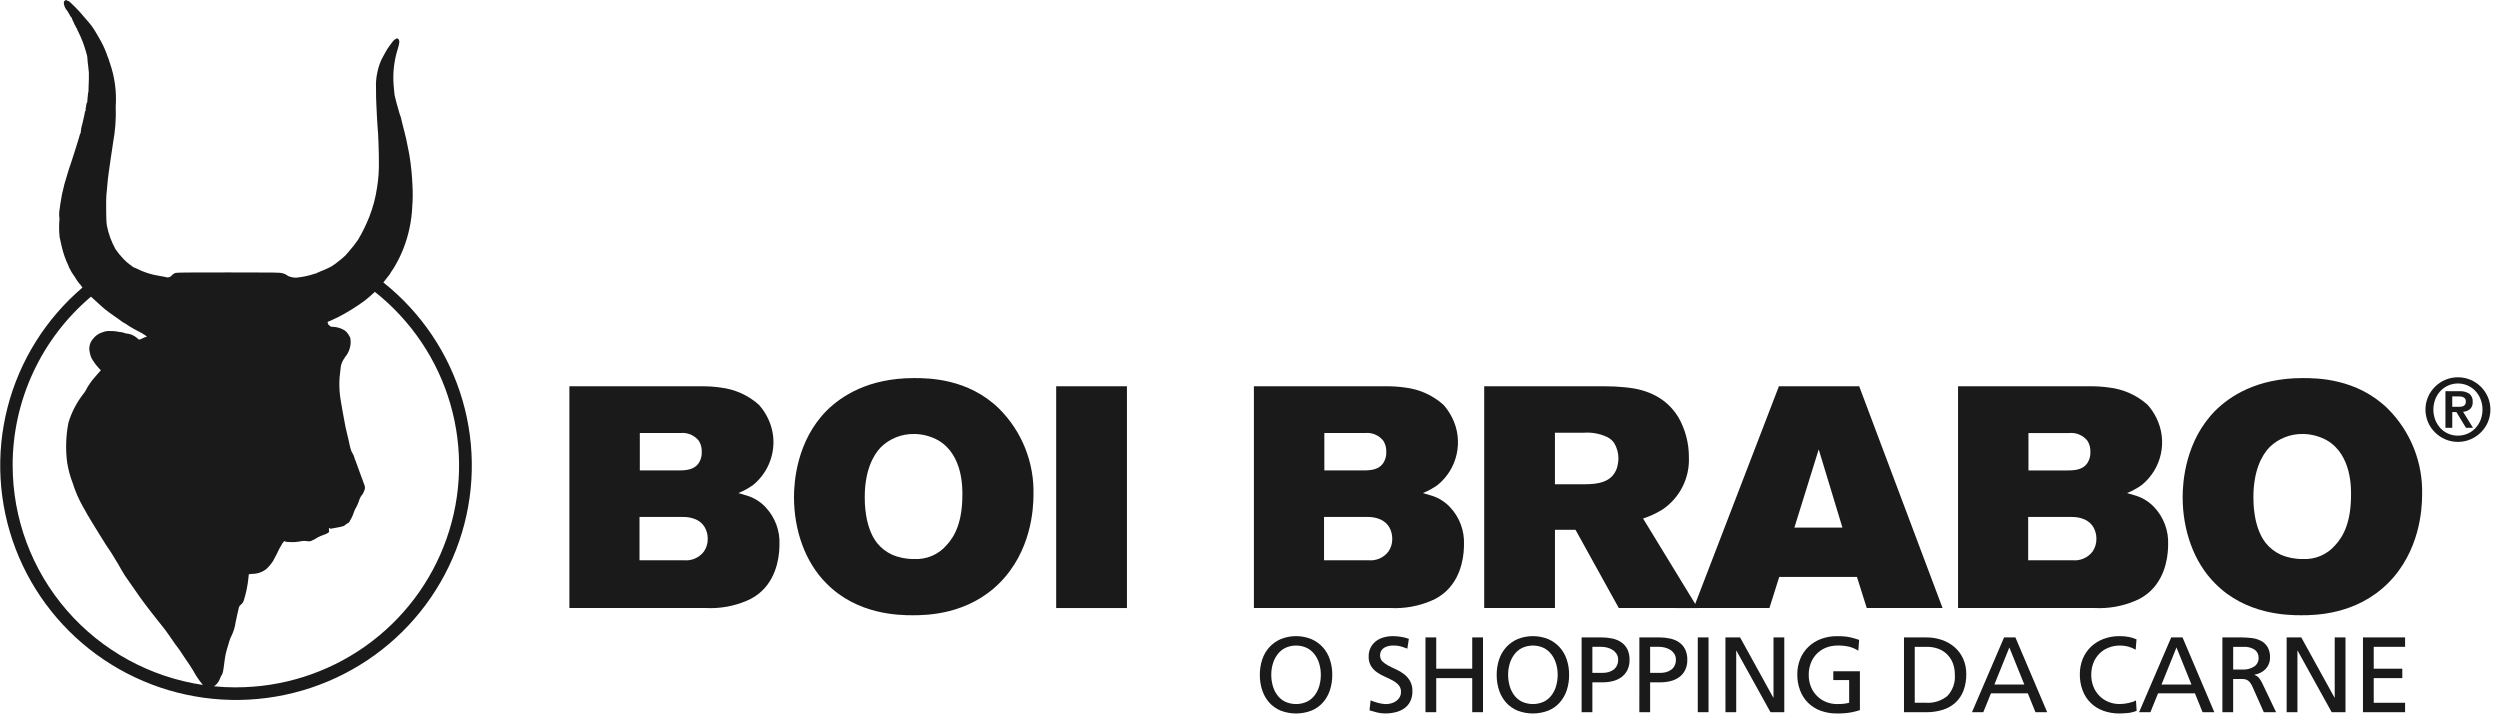 <?xml version="1.0" encoding="UTF-8"?>
<svg xmlns="http://www.w3.org/2000/svg" width="138" height="40" viewBox="0 0 138 40" fill="none">
  <g clip-path="url(#clip0_1560_831)">
    <path d="M21.159 15.594C21.26 15.473 21.353 15.354 21.424 15.255C21.453 15.212 21.484 15.171 21.519 15.134C21.521 15.13 21.523 15.126 21.526 15.123C21.558 15.059 21.596 14.997 21.639 14.939C21.677 14.889 21.712 14.836 21.744 14.782C21.766 14.736 21.792 14.692 21.82 14.65C21.992 14.355 22.14 14.047 22.265 13.73C22.556 12.989 22.722 12.204 22.757 11.409C22.787 11.025 22.791 10.639 22.769 10.254C22.748 9.703 22.693 9.155 22.607 8.611C22.592 8.546 22.578 8.453 22.569 8.402C22.552 8.302 22.448 7.781 22.416 7.644C22.403 7.598 22.385 7.52 22.372 7.471C22.358 7.422 22.338 7.337 22.327 7.281C22.317 7.225 22.285 7.115 22.265 7.039C22.231 6.909 22.164 6.648 22.13 6.484C22.083 6.363 22.043 6.24 22.01 6.114C21.965 5.948 21.906 5.747 21.883 5.664C21.859 5.581 21.791 5.308 21.777 5.234C21.783 5.238 21.777 5.211 21.776 5.204C21.767 5.098 21.733 4.8 21.723 4.624C21.68 3.969 21.761 3.313 21.961 2.688C22.059 2.36 22.067 2.255 21.995 2.166C21.949 2.108 21.946 2.108 21.865 2.14C21.779 2.182 21.706 2.246 21.654 2.325C21.644 2.337 21.579 2.427 21.507 2.522C21.425 2.632 21.351 2.748 21.284 2.869C21.233 2.963 21.17 3.079 21.145 3.123C20.994 3.394 20.889 3.687 20.831 3.99C20.766 4.279 20.741 4.574 20.756 4.869C20.754 5.16 20.761 5.551 20.773 5.737C20.785 5.923 20.801 6.296 20.814 6.569C20.828 6.841 20.843 7.082 20.848 7.1C20.873 7.186 20.918 8.435 20.915 8.949C20.923 9.417 20.889 9.885 20.814 10.348C20.734 10.901 20.591 11.444 20.387 11.965C20.215 12.399 20.01 12.819 19.773 13.221C19.624 13.442 19.46 13.652 19.283 13.852C19.241 13.893 19.202 13.938 19.166 13.985C19.111 14.059 19.047 14.125 18.976 14.183C18.916 14.238 18.849 14.296 18.791 14.341C18.709 14.404 18.637 14.462 18.63 14.468C18.548 14.536 18.462 14.598 18.372 14.655C18.309 14.699 18.243 14.738 18.174 14.769C18.116 14.791 18.059 14.818 18.004 14.848C17.924 14.888 17.842 14.923 17.758 14.954C17.709 14.969 17.663 14.989 17.618 15.014C17.593 15.033 17.564 15.044 17.532 15.047C17.509 15.047 17.491 15.057 17.491 15.071C17.491 15.085 17.469 15.094 17.442 15.094C17.411 15.095 17.381 15.102 17.354 15.116C17.028 15.225 16.69 15.296 16.347 15.327C16.218 15.329 16.091 15.306 15.97 15.26C15.951 15.252 15.931 15.245 15.911 15.239C15.902 15.238 15.894 15.235 15.886 15.231C15.879 15.226 15.873 15.219 15.869 15.212C15.866 15.205 15.862 15.199 15.856 15.194C15.85 15.19 15.843 15.187 15.835 15.187C15.814 15.182 15.795 15.17 15.782 15.153C15.718 15.12 15.65 15.095 15.58 15.08C15.422 15.04 15.234 15.038 12.598 15.038C10.349 15.036 9.764 15.043 9.685 15.066C9.616 15.091 9.553 15.131 9.499 15.181C9.459 15.239 9.4 15.281 9.333 15.3C9.265 15.32 9.192 15.315 9.128 15.288C9.042 15.269 8.904 15.243 8.821 15.232C8.369 15.166 7.931 15.027 7.526 14.818C7.494 14.802 7.462 14.787 7.429 14.776C7.421 14.773 7.413 14.771 7.405 14.77C7.384 14.765 7.366 14.755 7.351 14.74C7.335 14.724 7.258 14.668 7.182 14.615C7.053 14.523 6.933 14.419 6.825 14.304C6.657 14.13 6.504 13.942 6.368 13.742C6.149 13.344 5.992 12.915 5.903 12.47C5.896 12.405 5.885 12.322 5.88 12.285C5.859 12.133 5.85 10.933 5.871 10.784C5.88 10.694 5.901 10.485 5.915 10.321C5.929 10.157 5.943 9.984 5.949 9.94C5.954 9.896 5.976 9.73 5.995 9.57C6.014 9.41 6.065 9.074 6.102 8.819C6.139 8.564 6.179 8.319 6.183 8.276C6.188 8.233 6.213 8.058 6.239 7.894C6.363 7.228 6.413 6.549 6.388 5.872C6.443 5.057 6.332 4.24 6.062 3.469C6.018 3.326 5.974 3.194 5.967 3.18C5.958 3.165 5.95 3.149 5.944 3.132C5.847 2.841 5.725 2.559 5.579 2.288C5.558 2.255 5.484 2.126 5.414 1.999C5.311 1.813 5.199 1.631 5.078 1.456C5.071 1.449 5.036 1.403 4.997 1.352C4.961 1.303 4.922 1.256 4.881 1.211C4.855 1.184 4.802 1.121 4.762 1.073C4.723 1.024 4.657 0.95 4.622 0.913C4.587 0.876 4.525 0.802 4.485 0.751C4.445 0.7 4.276 0.52 4.109 0.351C3.872 0.113 3.793 0.046 3.744 0.046C3.71 0.046 3.684 0.034 3.684 0.023C3.684 -0.017 3.617 -0.003 3.565 0.048C3.521 0.092 3.516 0.115 3.531 0.226C3.539 0.293 3.559 0.357 3.592 0.415C3.613 0.444 3.629 0.476 3.638 0.51C3.638 0.527 3.645 0.531 3.652 0.524C3.659 0.517 3.694 0.558 3.727 0.619C3.748 0.661 3.772 0.701 3.799 0.739C3.823 0.772 3.842 0.806 3.857 0.843C3.875 0.885 3.9 0.922 3.932 0.954C3.941 0.959 3.949 0.966 3.955 0.975C3.96 0.983 3.964 0.993 3.965 1.003C3.981 1.061 4.005 1.118 4.035 1.17C4.064 1.222 4.087 1.277 4.104 1.334C4.104 1.351 4.114 1.364 4.123 1.364C4.132 1.364 4.157 1.406 4.175 1.457C4.193 1.508 4.214 1.549 4.226 1.549C4.237 1.549 4.244 1.563 4.244 1.577C4.266 1.644 4.293 1.708 4.328 1.769C4.494 2.102 4.63 2.451 4.732 2.809C4.749 2.872 4.776 2.969 4.793 3.024C4.813 3.091 4.825 3.161 4.826 3.232C4.826 3.292 4.848 3.496 4.873 3.687C4.905 3.902 4.916 4.118 4.906 4.335C4.897 4.499 4.89 4.741 4.888 4.873C4.892 4.952 4.887 5.031 4.873 5.109C4.859 5.139 4.853 5.173 4.855 5.206C4.852 5.267 4.846 5.327 4.836 5.387C4.827 5.449 4.823 5.513 4.822 5.576C4.82 5.636 4.811 5.68 4.799 5.673C4.787 5.667 4.778 5.701 4.769 5.75C4.761 5.798 4.748 5.893 4.736 5.962C4.724 6.009 4.721 6.057 4.726 6.105C4.733 6.117 4.729 6.126 4.717 6.126C4.697 6.126 4.687 6.156 4.657 6.346C4.636 6.456 4.603 6.607 4.55 6.82C4.495 6.993 4.462 7.172 4.449 7.353C4.451 7.355 4.452 7.358 4.452 7.361C4.452 7.363 4.452 7.366 4.45 7.368C4.449 7.37 4.447 7.372 4.445 7.373C4.442 7.374 4.44 7.375 4.437 7.374C4.424 7.374 4.414 7.381 4.416 7.391C4.415 7.409 4.411 7.427 4.405 7.444C4.398 7.462 4.363 7.573 4.332 7.691C4.301 7.809 4.26 7.931 4.247 7.968C4.233 8.006 4.182 8.169 4.133 8.334C4.084 8.498 3.998 8.759 3.947 8.912C3.895 9.064 3.84 9.219 3.83 9.258C3.821 9.298 3.797 9.374 3.774 9.432C3.741 9.529 3.681 9.73 3.619 9.952C3.604 10.002 3.575 10.107 3.551 10.183C3.456 10.536 3.382 10.895 3.33 11.258C3.324 11.327 3.307 11.443 3.297 11.512C3.261 11.694 3.255 11.88 3.281 12.064C3.297 12.081 3.3 12.09 3.283 12.09C3.253 12.425 3.256 12.763 3.292 13.098C3.339 13.296 3.393 13.531 3.413 13.638C3.495 13.983 3.612 14.319 3.764 14.639C3.784 14.677 3.799 14.716 3.808 14.757C3.903 14.952 4.017 15.138 4.146 15.312C4.236 15.473 4.346 15.622 4.473 15.757C4.494 15.798 4.521 15.837 4.553 15.872C2.521 17.605 1.075 19.92 0.414 22.5C-0.246 25.08 -0.091 27.8 0.859 30.29C1.81 32.779 3.51 34.916 5.726 36.409C7.943 37.903 10.569 38.68 13.246 38.636C15.924 38.591 18.522 37.727 20.687 36.16C22.852 34.594 24.479 32.401 25.345 29.882C26.211 27.363 26.275 24.639 25.527 22.082C24.78 19.526 23.258 17.26 21.168 15.595M0.698 25.691C0.696 23.919 1.082 22.169 1.829 20.56C2.576 18.951 3.665 17.523 5.022 16.375C5.205 16.544 5.477 16.79 5.525 16.835L5.542 16.851C5.693 16.991 5.853 17.122 6.02 17.243C6.085 17.287 6.347 17.472 6.363 17.488C6.424 17.527 6.788 17.782 6.788 17.794H6.798C6.912 17.856 7.023 17.926 7.129 18.002C7.293 18.105 7.462 18.2 7.636 18.286C7.756 18.346 7.872 18.413 7.984 18.486C8.002 18.501 8.02 18.514 8.04 18.526C8.065 18.537 8.084 18.557 8.096 18.581C8.103 18.598 8.096 18.604 8.084 18.598C8.027 18.602 7.971 18.62 7.921 18.651C7.67 18.773 7.68 18.773 7.578 18.669C7.445 18.552 7.285 18.469 7.113 18.429C7.006 18.421 6.901 18.398 6.801 18.36C6.757 18.342 6.709 18.333 6.661 18.332C6.606 18.329 6.55 18.32 6.497 18.305C6.365 18.279 6.23 18.269 6.096 18.274C5.95 18.262 5.803 18.284 5.667 18.339C5.453 18.401 5.265 18.531 5.132 18.709C5.042 18.811 4.979 18.935 4.949 19.067C4.919 19.2 4.923 19.338 4.96 19.47C4.983 19.625 5.042 19.774 5.132 19.903C5.214 20.036 5.308 20.16 5.413 20.275C5.468 20.328 5.52 20.383 5.567 20.442C5.533 20.486 5.496 20.527 5.455 20.565C5.395 20.627 5.295 20.743 5.23 20.824C5.165 20.905 5.096 20.983 5.079 21.004C5.044 21.046 5.012 21.091 4.983 21.137C4.886 21.269 4.802 21.409 4.73 21.555C4.697 21.616 4.658 21.673 4.614 21.726C4.236 22.206 3.952 22.752 3.777 23.335C3.636 24.058 3.612 24.799 3.707 25.529C3.768 25.916 3.87 26.296 4.012 26.662C4.156 27.124 4.35 27.57 4.591 27.991C4.707 28.191 4.772 28.307 4.832 28.418C4.893 28.53 5.214 29.052 5.516 29.542C5.64 29.742 5.785 29.97 5.833 30.05C5.881 30.131 5.941 30.219 5.962 30.244C5.999 30.288 6.262 30.691 6.308 30.781C6.312 30.788 6.313 30.79 6.312 30.791C6.342 30.848 6.376 30.904 6.412 30.958C6.487 31.071 6.54 31.161 6.705 31.458C6.823 31.669 6.955 31.872 7.1 32.066C7.628 32.833 7.906 33.224 8.046 33.4C8.061 33.419 8.13 33.508 8.198 33.599C8.265 33.689 8.353 33.802 8.395 33.853C8.437 33.904 8.56 34.057 8.667 34.198C8.774 34.339 8.897 34.489 8.935 34.535C9.065 34.693 9.23 34.914 9.386 35.145C9.63 35.502 9.73 35.642 9.851 35.797C9.891 35.846 9.928 35.898 9.96 35.952C10.003 36.026 10.05 36.098 10.102 36.167C10.181 36.278 10.272 36.417 10.306 36.472C10.344 36.535 10.386 36.595 10.432 36.653L10.669 37.025C10.818 37.303 10.996 37.566 11.199 37.809C8.279 37.374 5.613 35.913 3.686 33.689C1.759 31.465 0.699 28.628 0.699 25.692M13.019 37.943C12.611 37.943 12.208 37.922 11.811 37.884C11.95 37.793 12.058 37.663 12.12 37.511C12.149 37.432 12.184 37.357 12.225 37.284C12.309 37.15 12.311 37.141 12.404 36.416C12.437 36.173 12.492 35.933 12.569 35.7C12.606 35.573 12.651 35.423 12.667 35.366C12.695 35.274 12.733 35.185 12.778 35.099C12.892 34.866 12.968 34.617 13.004 34.36C13.034 34.207 13.083 33.974 13.115 33.84C13.147 33.706 13.18 33.564 13.189 33.525C13.205 33.469 13.239 33.421 13.285 33.386C13.367 33.327 13.427 33.242 13.457 33.146C13.587 32.737 13.673 32.315 13.715 31.888C13.717 31.825 13.723 31.762 13.733 31.699C13.789 31.688 13.845 31.68 13.901 31.678C14.187 31.683 14.465 31.592 14.691 31.419C14.85 31.275 14.987 31.11 15.098 30.927C15.112 30.886 15.131 30.847 15.157 30.811C15.201 30.738 15.24 30.663 15.275 30.585C15.366 30.381 15.47 30.183 15.589 29.994C15.601 29.98 15.628 29.942 15.651 29.912C15.682 29.873 15.705 29.862 15.728 29.879C15.782 29.912 15.819 29.916 16.079 29.925C16.231 29.931 16.383 29.92 16.532 29.892C16.687 29.854 16.848 29.849 17.004 29.878C17.085 29.889 17.167 29.873 17.236 29.832C17.342 29.783 17.444 29.727 17.541 29.663C17.634 29.614 17.73 29.573 17.829 29.538C17.926 29.508 18.018 29.468 18.106 29.418C18.166 29.374 18.173 29.363 18.16 29.259C18.148 29.173 18.153 29.148 18.178 29.148C18.186 29.148 18.195 29.15 18.202 29.155C18.209 29.159 18.214 29.166 18.218 29.173C18.224 29.192 18.251 29.192 18.318 29.175C18.376 29.16 18.434 29.149 18.493 29.142C18.654 29.117 18.813 29.082 18.97 29.038C18.981 29.031 19.046 28.985 19.111 28.936C19.155 28.9 19.203 28.871 19.255 28.849C19.376 28.666 19.473 28.468 19.541 28.259C19.573 28.166 19.615 28.076 19.667 27.992C19.727 27.884 19.776 27.77 19.815 27.653C19.846 27.536 19.9 27.427 19.974 27.331C20.012 27.287 20.044 27.237 20.066 27.183C20.076 27.147 20.091 27.112 20.111 27.079C20.149 26.995 20.156 26.901 20.129 26.812L19.676 25.573C19.66 25.538 19.648 25.501 19.639 25.463C19.633 25.437 19.623 25.413 19.608 25.391C19.586 25.347 19.57 25.301 19.561 25.253C19.542 25.175 19.51 25.102 19.466 25.035C19.427 24.974 19.396 24.908 19.374 24.838C19.361 24.787 19.347 24.736 19.329 24.686C19.31 24.621 19.295 24.556 19.283 24.489C19.271 24.411 19.223 24.205 19.179 24.027C19.135 23.849 19.088 23.648 19.073 23.576C19.046 23.415 18.999 23.165 18.923 22.767C18.889 22.597 18.848 22.356 18.83 22.236C18.811 22.116 18.786 21.954 18.774 21.878C18.729 21.527 18.719 21.173 18.746 20.821C18.76 20.704 18.78 20.512 18.795 20.398C18.8 20.203 18.858 20.012 18.963 19.846C19.003 19.784 19.049 19.717 19.061 19.696C19.247 19.468 19.351 19.185 19.357 18.892C19.36 18.802 19.349 18.712 19.326 18.625C19.271 18.516 19.204 18.414 19.126 18.322C19.058 18.253 18.977 18.199 18.886 18.164C18.854 18.154 18.823 18.14 18.793 18.123C18.647 18.072 18.494 18.043 18.34 18.037C18.317 18.041 18.293 18.039 18.271 18.031C18.249 18.023 18.229 18.009 18.214 17.991C18.194 17.968 18.168 17.949 18.14 17.936C18.128 17.936 18.119 17.915 18.119 17.892C18.12 17.881 18.118 17.871 18.114 17.862C18.109 17.852 18.102 17.844 18.094 17.838C18.066 17.829 18.091 17.751 18.121 17.751C18.203 17.722 18.282 17.688 18.358 17.649C18.477 17.593 18.614 17.529 18.665 17.506C19.181 17.24 19.675 16.933 20.142 16.588C20.282 16.479 20.56 16.238 20.694 16.111C22.693 17.694 24.148 19.855 24.858 22.296C25.567 24.737 25.495 27.337 24.651 29.736C23.808 32.135 22.235 34.213 20.151 35.683C18.067 37.153 15.574 37.943 13.019 37.941" fill="#1A1A1A"></path>
    <path d="M42.067 32.609C41.82 32.846 41.53 33.035 41.213 33.164C40.504 33.466 39.734 33.603 38.964 33.563H31.43V21.322H38.719C39.069 21.319 39.419 21.342 39.765 21.391C40.556 21.482 41.3 21.815 41.892 22.344C42.088 22.564 42.253 22.809 42.381 23.073C42.589 23.493 42.697 23.956 42.695 24.425C42.692 24.872 42.59 25.314 42.398 25.718C42.205 26.123 41.925 26.48 41.579 26.766C41.325 26.948 41.05 27.1 40.759 27.217L41.282 27.373C41.655 27.497 41.991 27.711 42.259 27.997C42.518 28.273 42.72 28.597 42.852 28.951C42.984 29.306 43.043 29.683 43.026 30.06C43.026 30.461 42.974 31.742 42.067 32.609M38.893 29.09C38.544 28.518 37.812 28.535 37.655 28.535H35.301V30.926H37.742C37.955 30.948 38.169 30.915 38.365 30.83C38.56 30.745 38.73 30.611 38.858 30.441C38.998 30.236 39.071 29.994 39.067 29.747C39.071 29.516 39.01 29.288 38.893 29.088M38.579 24.337C38.459 24.183 38.302 24.062 38.122 23.986C37.941 23.91 37.745 23.882 37.55 23.903H35.318V25.967H37.463C37.882 25.967 38.352 25.934 38.597 25.516C38.698 25.343 38.746 25.144 38.736 24.944C38.746 24.731 38.691 24.519 38.579 24.337Z" fill="#1A1A1A"></path>
    <path d="M55.163 32.193C53.418 33.928 51.169 33.962 50.385 33.962C49.601 33.962 47.315 33.928 45.624 32.21C44.421 31.014 43.828 29.228 43.828 27.442C43.828 26.627 43.968 24.321 45.659 22.639C46.426 21.893 47.891 20.87 50.455 20.87C51.257 20.87 53.437 20.888 55.145 22.552C55.774 23.178 56.267 23.926 56.594 24.749C56.921 25.572 57.075 26.453 57.047 27.338C57.047 28.083 56.925 30.441 55.163 32.193M51.815 24.32C51.401 24.084 50.932 23.958 50.455 23.956C50.116 23.951 49.78 24.013 49.466 24.138C49.152 24.263 48.865 24.449 48.624 24.685C48.187 25.135 47.734 26.002 47.734 27.441C47.734 27.667 47.717 29.089 48.414 29.973C48.634 30.247 48.914 30.466 49.234 30.614C49.618 30.781 50.035 30.864 50.454 30.857C50.792 30.876 51.13 30.817 51.442 30.685C51.754 30.552 52.03 30.35 52.25 30.094C52.72 29.591 53.123 28.793 53.123 27.32C53.123 26.991 53.175 25.135 51.814 24.32" fill="#1A1A1A"></path>
    <path d="M62.207 21.322H58.301V33.564H62.207V21.322Z" fill="#1A1A1A"></path>
    <path d="M79.854 32.609C79.606 32.846 79.317 33.035 78.999 33.164C78.29 33.466 77.521 33.603 76.751 33.563H69.215V21.322H76.504C76.855 21.319 77.204 21.342 77.551 21.391C78.342 21.482 79.085 21.815 79.678 22.344C79.874 22.564 80.038 22.809 80.167 23.073C80.471 23.688 80.557 24.388 80.411 25.058C80.266 25.728 79.897 26.33 79.364 26.766C79.11 26.948 78.835 27.1 78.545 27.217L79.068 27.373C79.441 27.496 79.776 27.711 80.044 27.997C80.304 28.273 80.505 28.597 80.637 28.951C80.769 29.306 80.828 29.683 80.812 30.06C80.812 30.461 80.76 31.742 79.853 32.609M76.679 29.09C76.33 28.518 75.598 28.535 75.441 28.535H73.087V30.926H75.528C75.74 30.948 75.955 30.915 76.15 30.83C76.346 30.745 76.516 30.611 76.644 30.441C76.784 30.236 76.857 29.994 76.853 29.747C76.856 29.516 76.796 29.288 76.679 29.088M76.365 24.337C76.246 24.183 76.088 24.062 75.908 23.986C75.728 23.91 75.531 23.882 75.336 23.903H73.104V25.967H75.249C75.668 25.967 76.139 25.934 76.383 25.516C76.484 25.343 76.532 25.144 76.522 24.944C76.532 24.731 76.477 24.52 76.365 24.337Z" fill="#1A1A1A"></path>
    <path d="M89.357 33.562L86.968 29.245H85.834V33.562H81.928V21.322H88.588C88.937 21.322 89.303 21.339 89.652 21.374C90.193 21.426 91.762 21.565 92.651 23.039C93.033 23.71 93.232 24.47 93.227 25.241C93.251 25.803 93.13 26.363 92.877 26.866C92.624 27.369 92.246 27.8 91.779 28.119C91.441 28.33 91.078 28.498 90.698 28.622L93.715 33.564L89.357 33.562ZM89.095 24.442C88.999 24.311 88.874 24.204 88.729 24.13C88.321 23.937 87.87 23.853 87.42 23.887H85.833V26.731H87.454C88.17 26.731 88.972 26.644 89.251 25.846C89.304 25.672 89.333 25.491 89.338 25.309C89.338 25.003 89.254 24.703 89.094 24.441" fill="#1A1A1A"></path>
    <path d="M103.044 33.562L102.503 31.845H98.214L97.673 33.562H93.488L98.197 21.321H102.627L107.229 33.562H103.044ZM100.393 24.806L99.05 29.123H101.702L100.393 24.806Z" fill="#1A1A1A"></path>
    <path d="M118.723 32.609C118.476 32.846 118.186 33.035 117.868 33.164C117.159 33.466 116.39 33.603 115.62 33.563H108.084V21.322H115.374C115.724 21.319 116.073 21.342 116.419 21.391C117.211 21.482 117.954 21.815 118.547 22.344C118.743 22.564 118.907 22.809 119.035 23.073C119.34 23.688 119.426 24.388 119.28 25.058C119.135 25.729 118.765 26.33 118.233 26.766C117.979 26.948 117.704 27.1 117.414 27.217L117.937 27.373C118.309 27.497 118.645 27.711 118.913 27.997C119.173 28.273 119.374 28.597 119.506 28.951C119.638 29.306 119.697 29.683 119.681 30.06C119.681 30.461 119.628 31.742 118.722 32.609M115.548 29.09C115.199 28.518 114.467 28.535 114.31 28.535H111.955V30.926H114.397C114.609 30.948 114.824 30.915 115.019 30.83C115.215 30.745 115.385 30.611 115.512 30.441C115.652 30.236 115.725 29.994 115.722 29.747C115.725 29.516 115.665 29.288 115.548 29.088M115.232 24.338C115.113 24.184 114.955 24.064 114.775 23.988C114.595 23.912 114.398 23.883 114.203 23.905H111.971V25.968H114.116C114.535 25.968 115.006 25.935 115.25 25.517C115.35 25.344 115.399 25.145 115.389 24.945C115.398 24.732 115.344 24.521 115.232 24.338" fill="#1A1A1A"></path>
    <path d="M131.817 32.193C130.072 33.928 127.823 33.962 127.039 33.962C126.255 33.962 123.969 33.928 122.278 32.21C121.075 31.014 120.482 29.228 120.482 27.442C120.482 26.627 120.622 24.321 122.313 22.639C123.08 21.893 124.545 20.87 127.109 20.87C127.91 20.87 130.09 20.888 131.799 22.552C132.428 23.178 132.921 23.926 133.248 24.749C133.575 25.572 133.729 26.453 133.7 27.338C133.7 28.083 133.578 30.441 131.817 32.193M128.469 24.32C128.055 24.084 127.586 23.958 127.109 23.956C126.77 23.951 126.434 24.013 126.12 24.138C125.806 24.263 125.519 24.449 125.278 24.685C124.841 25.135 124.388 26.002 124.388 27.441C124.388 27.667 124.371 29.089 125.068 29.973C125.288 30.247 125.569 30.466 125.888 30.614C126.273 30.781 126.689 30.864 127.109 30.857C127.447 30.876 127.785 30.817 128.096 30.685C128.408 30.552 128.684 30.35 128.904 30.094C129.374 29.591 129.777 28.793 129.777 27.32C129.777 26.991 129.829 25.135 128.468 24.32" fill="#1A1A1A"></path>
    <path d="M69.543 37.249C69.54 36.96 69.586 36.672 69.677 36.397C69.76 36.148 69.894 35.919 70.07 35.723C70.246 35.532 70.459 35.38 70.698 35.277C71.239 35.06 71.843 35.06 72.384 35.277C72.624 35.38 72.839 35.532 73.015 35.723C73.191 35.919 73.324 36.148 73.407 36.397C73.499 36.672 73.544 36.96 73.541 37.249C73.545 37.542 73.499 37.834 73.407 38.113C73.325 38.361 73.192 38.59 73.018 38.787C72.844 38.978 72.629 39.129 72.39 39.227C71.844 39.436 71.24 39.436 70.695 39.227C70.455 39.129 70.241 38.978 70.067 38.787C69.893 38.59 69.76 38.361 69.678 38.113C69.585 37.834 69.54 37.542 69.543 37.249M70.174 37.249C70.174 37.451 70.201 37.652 70.254 37.847C70.304 38.033 70.388 38.208 70.501 38.364C70.613 38.516 70.758 38.641 70.927 38.728C71.119 38.818 71.329 38.864 71.542 38.864C71.755 38.864 71.965 38.818 72.157 38.728C72.326 38.641 72.471 38.516 72.583 38.364C72.696 38.208 72.78 38.033 72.83 37.847C72.883 37.652 72.911 37.451 72.91 37.249C72.911 37.044 72.882 36.84 72.824 36.643C72.771 36.456 72.684 36.281 72.568 36.125C72.455 35.976 72.31 35.853 72.143 35.767C71.955 35.68 71.75 35.634 71.542 35.634C71.335 35.634 71.13 35.68 70.942 35.767C70.774 35.853 70.629 35.975 70.516 36.125C70.4 36.281 70.313 36.456 70.26 36.643C70.202 36.84 70.173 37.044 70.174 37.249Z" fill="#1A1A1A"></path>
    <path d="M77.685 35.806C77.61 35.778 77.542 35.754 77.48 35.731C77.419 35.71 77.358 35.691 77.299 35.675C77.238 35.659 77.177 35.648 77.114 35.642C77.051 35.636 76.98 35.633 76.906 35.633C76.822 35.633 76.737 35.642 76.654 35.66C76.571 35.676 76.492 35.706 76.419 35.748C76.348 35.789 76.289 35.847 76.246 35.917C76.2 35.998 76.177 36.09 76.181 36.184C76.179 36.244 76.189 36.305 76.212 36.361C76.234 36.418 76.268 36.469 76.312 36.512C76.41 36.605 76.521 36.683 76.641 36.745C76.775 36.816 76.918 36.886 77.073 36.955C77.226 37.024 77.371 37.11 77.504 37.212C77.638 37.316 77.75 37.445 77.834 37.591C77.927 37.764 77.972 37.958 77.965 38.153C77.97 38.348 77.93 38.541 77.846 38.718C77.77 38.87 77.657 39.001 77.519 39.099C77.372 39.202 77.208 39.275 77.034 39.315C76.842 39.361 76.645 39.384 76.448 39.382C76.302 39.382 76.157 39.364 76.016 39.329C75.876 39.294 75.736 39.254 75.597 39.211L75.657 38.661C75.708 38.681 75.767 38.702 75.835 38.727C75.903 38.753 75.974 38.773 76.049 38.794C76.124 38.816 76.203 38.831 76.284 38.844C76.362 38.858 76.44 38.865 76.519 38.865C76.61 38.864 76.701 38.851 76.789 38.826C76.884 38.802 76.973 38.762 77.054 38.708C77.134 38.654 77.202 38.583 77.253 38.501C77.309 38.407 77.337 38.3 77.334 38.191C77.34 38.053 77.293 37.919 77.203 37.815C77.108 37.712 76.996 37.626 76.873 37.56C76.739 37.487 76.596 37.418 76.442 37.351C76.29 37.286 76.146 37.205 76.01 37.111C75.878 37.019 75.766 36.901 75.68 36.765C75.588 36.606 75.542 36.423 75.55 36.239C75.546 36.072 75.582 35.907 75.654 35.757C75.721 35.62 75.817 35.5 75.936 35.405C76.062 35.307 76.205 35.234 76.359 35.189C76.528 35.139 76.705 35.114 76.882 35.115C77.03 35.116 77.177 35.128 77.323 35.151C77.475 35.174 77.624 35.211 77.769 35.263L77.685 35.806Z" fill="#1A1A1A"></path>
    <path d="M78.686 35.185H79.28V36.911H81.267V35.185H81.862V39.313H81.267V37.432H79.28V39.313H78.686V35.185Z" fill="#1A1A1A"></path>
    <path d="M82.617 37.249C82.615 36.96 82.66 36.672 82.752 36.397C82.835 36.148 82.968 35.919 83.144 35.723C83.319 35.532 83.533 35.38 83.772 35.277C84.313 35.06 84.917 35.06 85.458 35.277C85.698 35.38 85.913 35.532 86.088 35.723C86.264 35.919 86.398 36.148 86.481 36.397C86.573 36.672 86.618 36.96 86.615 37.249C86.619 37.542 86.573 37.834 86.481 38.113C86.398 38.361 86.266 38.59 86.091 38.787C85.918 38.978 85.703 39.129 85.464 39.227C84.918 39.436 84.314 39.436 83.769 39.227C83.529 39.129 83.315 38.978 83.141 38.787C82.967 38.59 82.834 38.361 82.752 38.113C82.659 37.834 82.614 37.542 82.617 37.249ZM83.248 37.249C83.248 37.451 83.275 37.652 83.328 37.847C83.378 38.033 83.462 38.208 83.575 38.364C83.686 38.517 83.832 38.641 84 38.728C84.193 38.818 84.403 38.864 84.616 38.864C84.829 38.864 85.039 38.818 85.231 38.728C85.4 38.641 85.545 38.516 85.657 38.364C85.77 38.208 85.854 38.033 85.904 37.847C85.957 37.652 85.984 37.451 85.984 37.249C85.985 37.044 85.956 36.84 85.898 36.643C85.845 36.456 85.758 36.281 85.642 36.125C85.529 35.976 85.384 35.853 85.217 35.767C85.029 35.68 84.824 35.634 84.616 35.634C84.408 35.634 84.203 35.68 84.015 35.767C83.848 35.853 83.703 35.975 83.59 36.125C83.474 36.281 83.387 36.456 83.334 36.643C83.276 36.84 83.247 37.044 83.248 37.249Z" fill="#1A1A1A"></path>
    <path d="M87.305 35.184H88.393C88.596 35.183 88.799 35.204 88.997 35.246C89.173 35.283 89.341 35.352 89.49 35.45C89.632 35.547 89.748 35.677 89.826 35.829C89.915 36.013 89.959 36.216 89.951 36.42C89.958 36.621 89.915 36.82 89.826 37C89.748 37.152 89.635 37.283 89.496 37.384C89.355 37.485 89.195 37.557 89.026 37.597C88.848 37.642 88.665 37.664 88.482 37.664H87.899V39.314H87.305V35.184ZM87.899 37.142H88.488C88.585 37.141 88.681 37.128 88.774 37.104C88.87 37.079 88.962 37.038 89.044 36.982C89.127 36.925 89.196 36.849 89.243 36.76C89.299 36.654 89.325 36.534 89.321 36.414C89.325 36.297 89.293 36.182 89.229 36.083C89.169 35.995 89.091 35.92 89 35.864C88.908 35.809 88.808 35.768 88.703 35.743C88.605 35.719 88.505 35.706 88.405 35.705H87.899V37.142Z" fill="#1A1A1A"></path>
    <path d="M90.493 35.184H91.581C91.784 35.183 91.987 35.204 92.185 35.246C92.361 35.283 92.528 35.352 92.678 35.45C92.82 35.547 92.936 35.677 93.014 35.829C93.103 36.013 93.146 36.216 93.139 36.42C93.145 36.621 93.103 36.82 93.014 37C92.936 37.152 92.823 37.283 92.684 37.384C92.543 37.485 92.383 37.557 92.214 37.597C92.036 37.642 91.853 37.664 91.67 37.664H91.087V39.314H90.492L90.493 35.184ZM91.088 37.142H91.677C91.773 37.141 91.869 37.128 91.962 37.104C92.058 37.079 92.15 37.038 92.232 36.982C92.316 36.925 92.384 36.849 92.431 36.76C92.487 36.654 92.513 36.534 92.509 36.414C92.513 36.297 92.481 36.182 92.417 36.083C92.357 35.995 92.279 35.92 92.188 35.864C92.096 35.809 91.995 35.768 91.89 35.743C91.793 35.719 91.693 35.706 91.593 35.705H91.087L91.088 37.142Z" fill="#1A1A1A"></path>
    <path d="M94.311 35.185H93.717V39.313H94.311V35.185Z" fill="#1A1A1A"></path>
    <path d="M95.244 35.185H96.053L97.885 38.509H97.897V35.185H98.492V39.313H97.731L95.851 35.918H95.839V39.313H95.245L95.244 35.185Z" fill="#1A1A1A"></path>
    <path d="M102.578 35.918C102.431 35.823 102.269 35.751 102.099 35.705C101.882 35.653 101.659 35.629 101.436 35.634C101.213 35.632 100.992 35.673 100.785 35.755C100.594 35.832 100.422 35.948 100.279 36.096C100.137 36.243 100.027 36.419 99.955 36.61C99.878 36.815 99.84 37.031 99.842 37.249C99.839 37.476 99.88 37.701 99.964 37.912C100.04 38.102 100.155 38.275 100.3 38.42C100.442 38.562 100.612 38.674 100.799 38.748C100.992 38.826 101.198 38.865 101.406 38.864C101.509 38.864 101.595 38.862 101.662 38.858C101.721 38.855 101.779 38.849 101.838 38.84C101.888 38.833 101.93 38.824 101.966 38.816L102.073 38.793V37.539H101.198V37.054H102.667V39.2C102.511 39.251 102.352 39.291 102.191 39.322C101.93 39.368 101.665 39.388 101.4 39.383C101.094 39.388 100.79 39.337 100.502 39.233C100.243 39.141 100.008 38.993 99.812 38.801C99.616 38.609 99.465 38.377 99.369 38.121C99.26 37.837 99.207 37.535 99.211 37.231C99.207 36.934 99.263 36.639 99.375 36.364C99.478 36.111 99.635 35.884 99.833 35.696C100.033 35.508 100.27 35.362 100.528 35.267C100.809 35.164 101.106 35.113 101.406 35.116C101.556 35.116 101.689 35.121 101.804 35.131C101.908 35.139 102.012 35.154 102.114 35.175C102.205 35.195 102.291 35.218 102.372 35.242L102.625 35.322L102.578 35.918Z" fill="#1A1A1A"></path>
    <path d="M105.1 35.185H106.325C106.619 35.182 106.912 35.229 107.19 35.324C107.448 35.411 107.686 35.546 107.892 35.723C108.094 35.898 108.255 36.115 108.365 36.359C108.484 36.628 108.543 36.92 108.538 37.214C108.544 37.525 108.491 37.835 108.383 38.127C108.288 38.376 108.138 38.601 107.943 38.784C107.742 38.965 107.505 39.1 107.247 39.18C106.948 39.273 106.637 39.318 106.325 39.314H105.1V35.185ZM105.694 38.792H106.319C106.746 38.821 107.167 38.685 107.497 38.414C107.644 38.257 107.757 38.072 107.827 37.869C107.898 37.666 107.925 37.451 107.907 37.237C107.911 37.017 107.871 36.798 107.791 36.593C107.719 36.411 107.61 36.247 107.47 36.11C107.332 35.978 107.168 35.876 106.988 35.81C106.796 35.74 106.594 35.705 106.39 35.706H105.694V38.792Z" fill="#1A1A1A"></path>
    <path d="M110.625 35.185H111.25L113.004 39.312H112.357L111.935 38.271H109.901L109.478 39.312H108.854L110.625 35.185ZM110.916 35.74L110.09 37.787H111.743L110.916 35.74Z" fill="#1A1A1A"></path>
    <path d="M117.889 35.865C117.63 35.712 117.334 35.632 117.032 35.634C116.809 35.631 116.588 35.672 116.381 35.755C116.191 35.831 116.018 35.946 115.875 36.092C115.733 36.239 115.622 36.413 115.551 36.604C115.474 36.81 115.436 37.029 115.438 37.249C115.435 37.475 115.476 37.7 115.56 37.911C115.636 38.101 115.751 38.274 115.896 38.42C116.038 38.562 116.208 38.673 116.395 38.748C116.588 38.825 116.794 38.864 117.002 38.863C117.082 38.863 117.161 38.858 117.24 38.849C117.323 38.839 117.405 38.825 117.487 38.807C117.565 38.79 117.642 38.77 117.719 38.745C117.784 38.725 117.847 38.697 117.906 38.662L117.942 39.236C117.783 39.303 117.614 39.345 117.442 39.36C117.268 39.376 117.119 39.383 116.996 39.383C116.69 39.388 116.386 39.337 116.098 39.233C115.839 39.141 115.603 38.993 115.408 38.801C115.212 38.609 115.061 38.377 114.965 38.121C114.856 37.837 114.803 37.535 114.807 37.231C114.803 36.933 114.858 36.638 114.97 36.361C115.074 36.109 115.23 35.882 115.428 35.694C115.629 35.506 115.866 35.36 116.124 35.265C116.405 35.162 116.703 35.111 117.002 35.114C117.161 35.114 117.32 35.127 117.478 35.153C117.636 35.18 117.79 35.226 117.936 35.292L117.889 35.865Z" fill="#1A1A1A"></path>
    <path d="M119.851 35.185H120.476L122.23 39.312H121.582L121.159 38.271H119.125L118.703 39.312H118.078L119.851 35.185ZM120.142 35.74L119.315 37.787H120.969L120.142 35.74Z" fill="#1A1A1A"></path>
    <path d="M122.676 35.185H123.693C123.893 35.184 124.093 35.196 124.291 35.22C124.471 35.24 124.645 35.292 124.806 35.374C124.955 35.452 125.08 35.568 125.168 35.711C125.268 35.892 125.316 36.097 125.305 36.303C125.306 36.422 125.284 36.54 125.24 36.651C125.198 36.756 125.136 36.851 125.058 36.932C124.979 37.014 124.887 37.082 124.785 37.133C124.68 37.186 124.566 37.223 124.449 37.242V37.254C124.532 37.284 124.607 37.331 124.67 37.393C124.743 37.476 124.805 37.569 124.854 37.668L125.639 39.312H124.961L124.324 37.881C124.286 37.798 124.238 37.721 124.181 37.65C124.139 37.599 124.086 37.558 124.026 37.529C123.969 37.503 123.907 37.488 123.845 37.484C123.778 37.481 123.706 37.479 123.628 37.479H123.27V39.312H122.676L122.676 35.185ZM123.271 36.959H123.777C124.01 36.973 124.243 36.913 124.44 36.788C124.516 36.734 124.577 36.663 124.618 36.581C124.659 36.498 124.678 36.407 124.675 36.315C124.679 36.229 124.661 36.143 124.624 36.066C124.588 35.988 124.533 35.92 124.464 35.868C124.28 35.748 124.062 35.69 123.842 35.706H123.272L123.271 36.959Z" fill="#1A1A1A"></path>
    <path d="M126.223 35.185H127.031L128.864 38.509H128.876V35.185H129.471V39.313H128.709L126.83 35.918H126.818V39.313H126.223L126.223 35.185Z" fill="#1A1A1A"></path>
    <path d="M130.436 35.185H132.761V35.705H131.03V36.912H132.607V37.432H131.03V38.793H132.761V39.313H130.436V35.185Z" fill="#1A1A1A"></path>
    <path d="M135.678 24.392C135.438 24.393 135.2 24.345 134.98 24.251C134.552 24.068 134.21 23.729 134.026 23.303C133.933 23.083 133.885 22.847 133.885 22.609C133.885 22.37 133.933 22.134 134.026 21.915C134.21 21.488 134.552 21.149 134.98 20.966C135.201 20.873 135.438 20.826 135.678 20.826C135.918 20.826 136.155 20.873 136.376 20.966C136.805 21.149 137.146 21.488 137.33 21.915C137.423 22.134 137.471 22.37 137.471 22.609C137.471 22.847 137.423 23.083 137.33 23.303C137.146 23.729 136.805 24.068 136.376 24.251C136.156 24.345 135.918 24.393 135.678 24.392M135.678 24.046C135.857 24.047 136.035 24.012 136.2 23.943C136.365 23.873 136.514 23.77 136.637 23.641C136.762 23.508 136.86 23.353 136.927 23.184C137.07 22.814 137.07 22.404 136.927 22.033C136.86 21.864 136.762 21.709 136.637 21.576C136.513 21.447 136.365 21.344 136.2 21.274C136.035 21.204 135.858 21.168 135.678 21.168C135.499 21.168 135.321 21.204 135.157 21.274C134.992 21.344 134.843 21.447 134.719 21.576C134.594 21.709 134.496 21.864 134.429 22.033C134.287 22.404 134.287 22.813 134.429 23.184C134.496 23.354 134.594 23.509 134.719 23.643C134.843 23.772 134.991 23.875 135.156 23.945C135.321 24.014 135.499 24.049 135.678 24.048M134.988 21.593H135.743C135.938 21.58 136.133 21.628 136.301 21.729C136.369 21.784 136.421 21.854 136.455 21.934C136.488 22.013 136.501 22.1 136.492 22.186C136.498 22.257 136.489 22.329 136.465 22.396C136.441 22.463 136.403 22.525 136.353 22.576C136.243 22.669 136.105 22.723 135.961 22.729L136.508 23.613H136.12L135.593 22.746H135.365V23.613H134.988V21.593ZM135.365 22.457H135.698C135.751 22.458 135.804 22.454 135.857 22.448C135.903 22.442 135.947 22.429 135.989 22.408C136.027 22.387 136.059 22.357 136.081 22.319C136.106 22.268 136.118 22.212 136.115 22.156C136.118 22.109 136.107 22.062 136.083 22.022C136.059 21.981 136.023 21.949 135.98 21.929C135.939 21.909 135.894 21.895 135.848 21.89C135.8 21.883 135.751 21.88 135.702 21.88H135.364L135.365 22.457Z" fill="#1A1A1A"></path>
  </g>
  <defs>
    <clipPath id="clip0_1560_831">
      <rect width="137.472" height="39.384" fill="white"></rect>
    </clipPath>
  </defs>
</svg>
